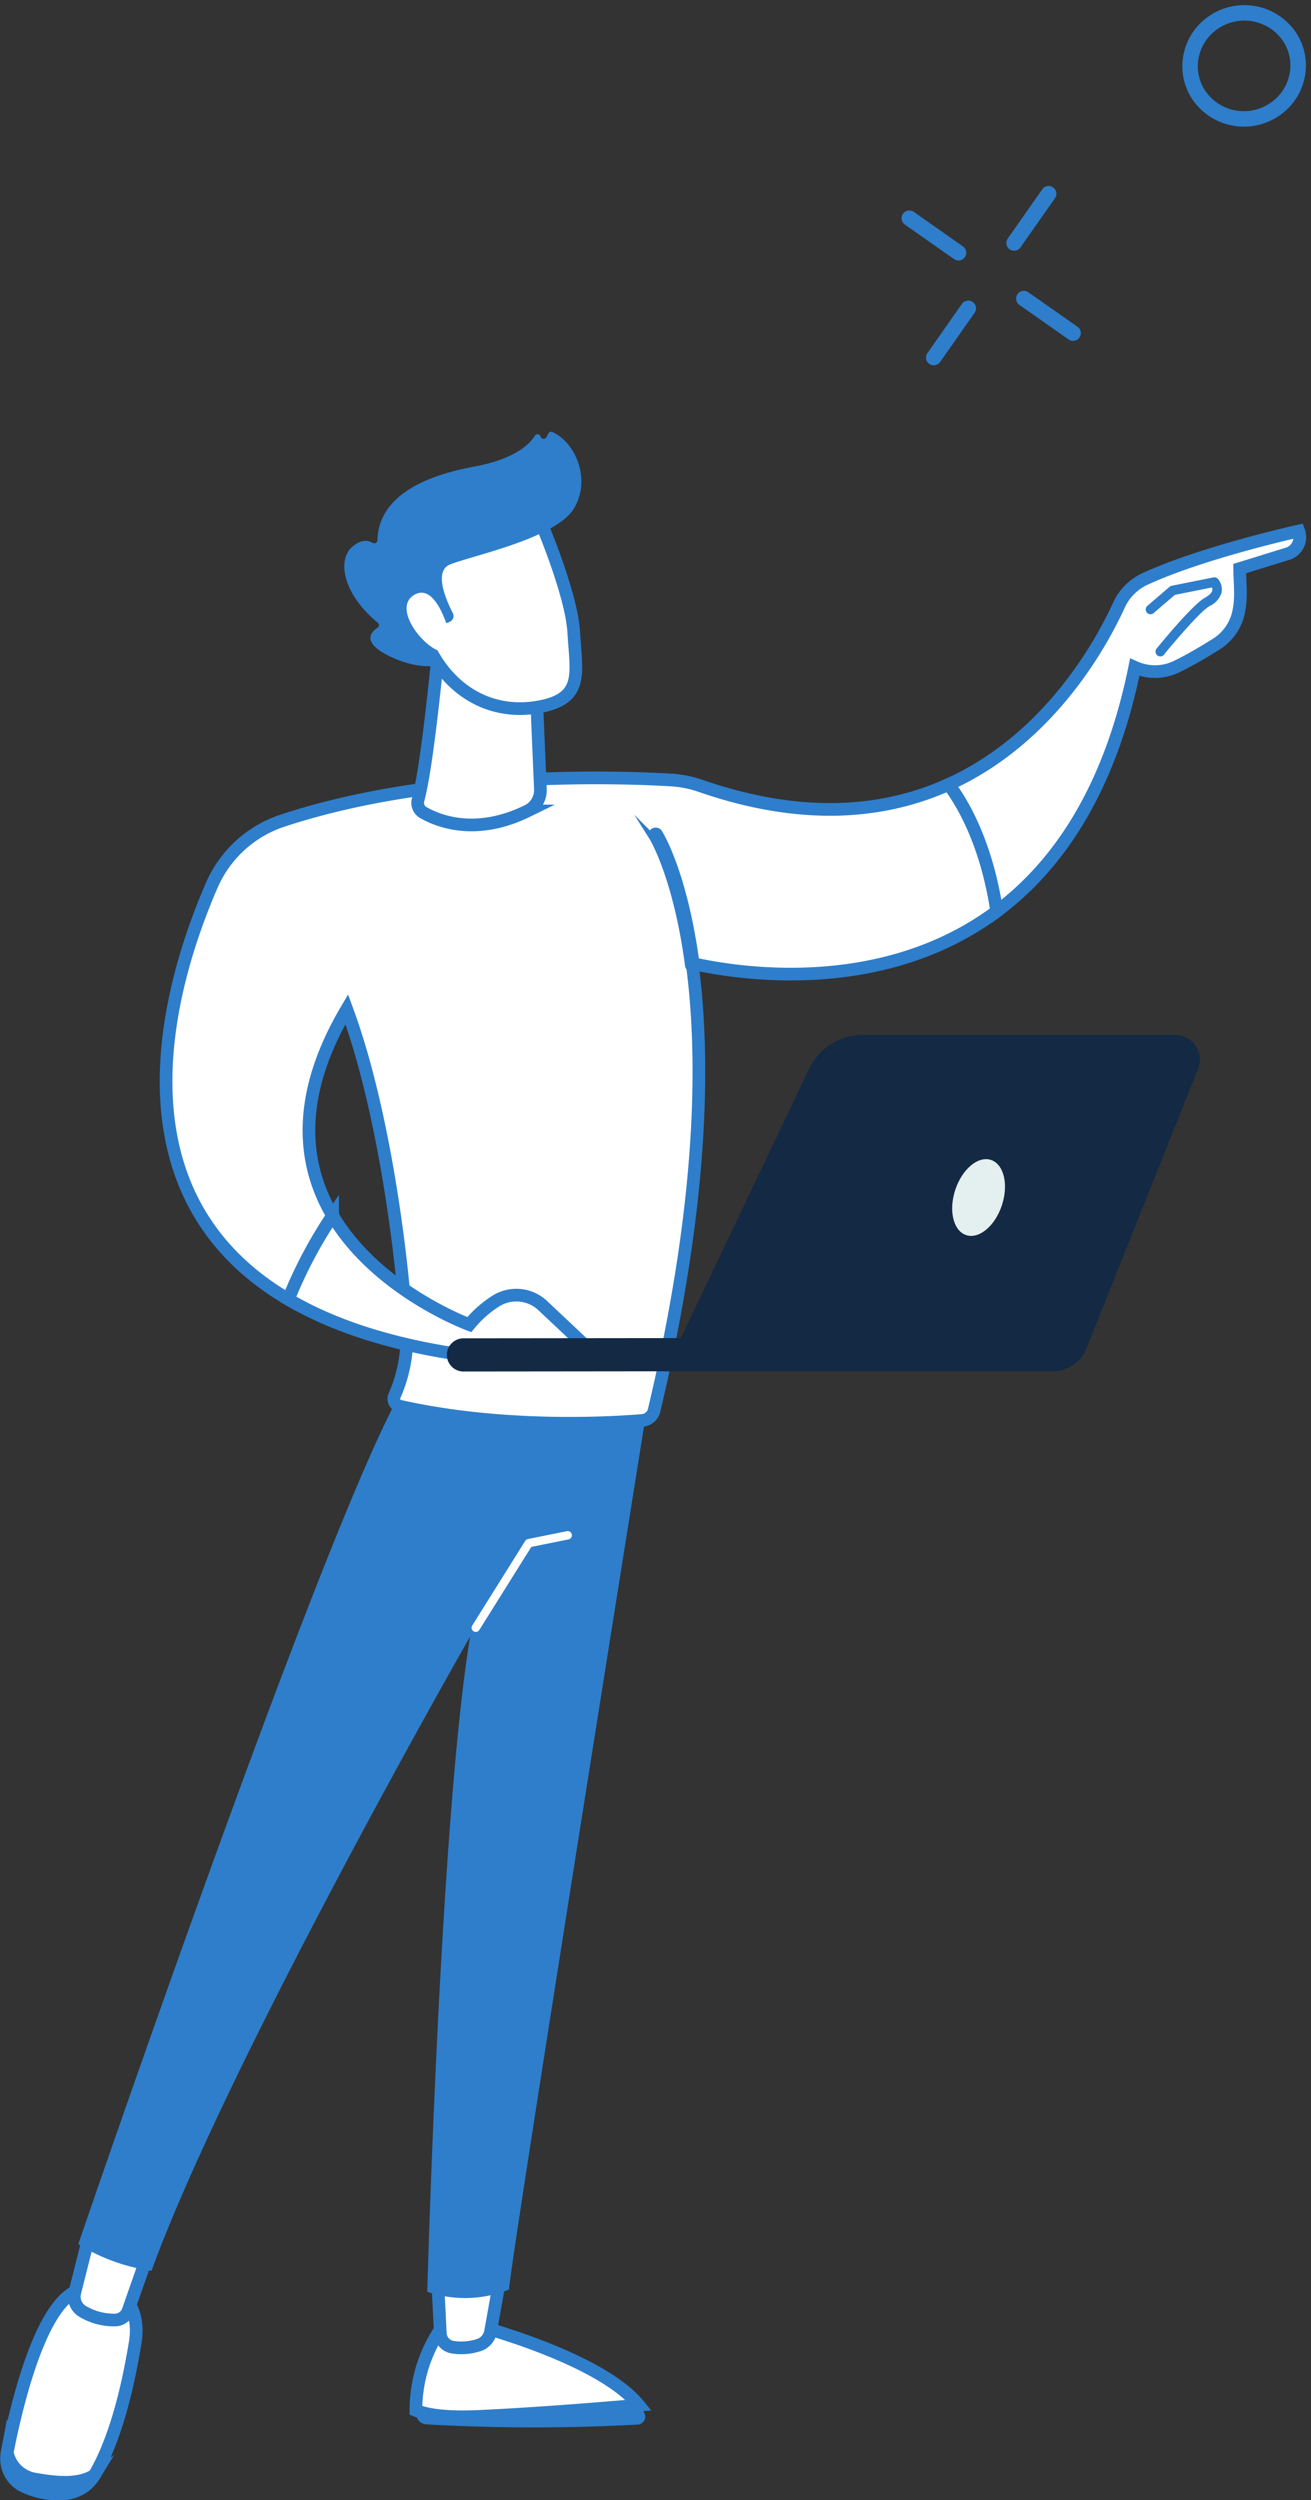 <svg xmlns="http://www.w3.org/2000/svg" xmlns:xlink="http://www.w3.org/1999/xlink" width="275.933" height="526.09" viewBox="0 0 275.933 526.09"><rect x="0" y="0" width="275.933" height="526.09" fill="#333333" stroke="none"/><defs><linearGradient id="linear-gradient" x1="-1.426" y1="-1.312" x2="-8.037" y2="-7.338" gradientUnits="objectBoundingBox"><stop offset="0" stop-color="#fff"></stop><stop offset="1" stop-color="#efeff4"></stop></linearGradient></defs><g id="Grupo_2871" data-name="Grupo 2871" transform="translate(-112 -2374.245)"><g id="Grupo_1650" data-name="Grupo 1650" transform="translate(113.387 2465.105)"><g id="Grupo_1528" data-name="Grupo 1528" transform="translate(0 0)"><path id="Trazado_2774" data-name="Trazado 2774" d="M3054.966-5355.945c-8.27.715-22.621,1.876-33.934,2.375-6.8.3-10.716-.366-12.972-1.271,0,.255.011.5.021.719a2.343,2.343,0,0,0,2.225,2.211,397.962,397.962,0,0,0,44.433.044,1.666,1.666,0,0,0,1.357-2.5A13.605,13.605,0,0,0,3054.966-5355.945Z" transform="translate(-2921.906 5771.171)" fill="#2e7ecb"></path><path id="Trazado_2775" data-name="Trazado 2775" d="M3022.337-5352.818c11.313-.5,25.665-1.659,33.934-2.373-8.13-9.976-33.934-16.7-33.934-16.7h-7.289a30.564,30.564,0,0,0-5.684,17.8C3011.62-5353.185,3015.535-5352.519,3022.337-5352.818Z" transform="translate(-2923.21 5770.418)" fill="#fff" stroke="#2e7ecb" stroke-miterlimit="10" stroke-width="2.667"></path><path id="Trazado_2776" data-name="Trazado 2776" d="M3036.916-5383.251l.682,13.5a3.081,3.081,0,0,0,2.631,2.9,11.984,11.984,0,0,0,5.475-.454,3.645,3.645,0,0,0,2.453-2.8l2.356-13.137Z" transform="translate(-2946.305 5769.883)" fill="#fff" stroke="#2e7ecb" stroke-miterlimit="10" stroke-width="2.667"></path><path id="Trazado_2777" data-name="Trazado 2777" d="M3124.787-5340.822a7.112,7.112,0,0,1-5.888-5.629l-.013.07a6.416,6.416,0,0,0,3.14,6.867,16.357,16.357,0,0,0,8.7,1.76,8.047,8.047,0,0,0,6.52-3.887l.021-.035C3134.561-5339.948,3130.767-5339.743,3124.787-5340.822Z" transform="translate(-3118.765 5771.619)" fill="#fff" stroke="#2e7ecb" stroke-miterlimit="10" stroke-width="2.667"></path><path id="Trazado_2778" data-name="Trazado 2778" d="M3133.169-5379.279h-6.01c-9.154-.243-14.9,24.713-16.785,34.377a7.112,7.112,0,0,0,5.888,5.627c5.98,1.079,9.773.875,12.475-.853,4.946-8.411,7.4-20.731,8.576-27.921C3138.653-5376.225,3133.169-5379.279,3133.169-5379.279Z" transform="translate(-3110.239 5770.069)" fill="#fff" stroke="#2e7ecb" stroke-miterlimit="10" stroke-width="2.667"></path><path id="Trazado_2779" data-name="Trazado 2779" d="M3110.753-5391.243l-3.337,13.274a3.6,3.6,0,0,0,1.874,4.083,12.793,12.793,0,0,0,6.911,1.674,3.01,3.01,0,0,0,2.456-2.007l4.9-13.967Z" transform="translate(-3093.06 5769.505)" fill="#fff" stroke="#2e7ecb" stroke-miterlimit="10" stroke-width="2.667"></path><path id="Trazado_2780" data-name="Trazado 2780" d="M3127.427-5558.027s-29.825,186.432-29.333,187.457a24.8,24.8,0,0,1-17.219.477s2.7-99.661,9.017-137.873c0,0-50.9,89.076-67.065,133.462a40.387,40.387,0,0,1-15.409-5.6s54.806-160.334,69.427-181.691Z" transform="translate(-2992.331 5761.462)" fill="#2e7ecb"></path><path id="Trazado_2781" data-name="Trazado 2781" d="M3023.685-5510.362a.878.878,0,0,1-.466-.135.882.882,0,0,1-.279-1.214l11.146-17.8a.873.873,0,0,1,.572-.4l8.2-1.652a.883.883,0,0,1,1.039.69.883.883,0,0,1-.689,1.038l-7.832,1.576-10.945,17.482A.881.881,0,0,1,3023.685-5510.362Z" transform="translate(-2924.933 5762.888)" fill="#fff"></path><path id="Trazado_2782" data-name="Trazado 2782" d="M2950.21-5732.532s-20.125,4.438-32.367,10.09a11.182,11.182,0,0,0-5.475,5.505c-3.661,8.018-14.614,28.129-35.856,37.726,3.059,4.06,7.985,12.505,10.13,26.7,12.759-9.5,23.772-25.354,29.06-51.36a10.383,10.383,0,0,0,9.05-.252c2.653-1.288,5.718-3.117,8.018-4.554a10.515,10.515,0,0,0,4.662-6.261c.875-3.435.359-6.455.359-9.693l10.345-3.205A3.681,3.681,0,0,0,2950.21-5732.532Z" transform="translate(-2678.249 5753.41)" fill="#fff" stroke="#2e7ecb" stroke-miterlimit="10" stroke-width="2.667"></path><path id="Trazado_2783" data-name="Trazado 2783" d="M3112.246-5654.852c-2.145-14.195-7.071-22.641-10.13-26.7-13.2,5.961-30.36,7.868-52.219.293a23.225,23.225,0,0,0-6.248-1.232c-11.636-.682-49.981-1.927-81.711,8.555a24.656,24.656,0,0,0-14.874,13.539c-8.582,19.7-22.478,64.556,16.1,87.2a95.611,95.611,0,0,1,9.311-17.618c-6.213-10.479-8.053-24.791,2.971-43.431,8.038,21.707,11.81,53.379,12.6,67.4a30.134,30.134,0,0,1-2.361,13.482l-.2.464a1.6,1.6,0,0,0,1.12,2.18c21.718,4.878,44.306,3.552,51.053,2.995a2.786,2.786,0,0,0,2.483-2.125c10.56-44.5,10.584-74.852,8-94.04C3058.018-5641.685,3088.227-5636.973,3112.246-5654.852Z" transform="translate(-2903.851 5755.75)" fill="#fff" stroke="#2e7ecb" stroke-miterlimit="10" stroke-width="2.667"></path><path id="Trazado_2784" data-name="Trazado 2784" d="M3006.346-5643.2a.881.881,0,0,1-.872-.765c-2.481-18.734-7.531-26.912-7.582-26.993a.881.881,0,0,1,.274-1.214.879.879,0,0,1,1.214.272c.216.337,5.3,8.525,7.84,27.7a.881.881,0,0,1-.758.989C3006.423-5643.2,3006.385-5643.2,3006.346-5643.2Z" transform="translate(-2862.015 5756.25)" fill="#2e7ecb" stroke="#2e7ecb" stroke-miterlimit="10" stroke-width="1.333"></path><path id="Trazado_2785" data-name="Trazado 2785" d="M3033.352-5707.264s-2.2,23.229-4.131,30.1a2.349,2.349,0,0,0,1.107,2.683c3.283,1.875,11.157,4.936,21.928-.344a4.886,4.886,0,0,0,2.713-4.6l-.95-22.448Z" transform="translate(-2942.616 5754.602)" fill="#fff" stroke="#2e7ecb" stroke-miterlimit="10" stroke-width="2.667"></path><path id="Trazado_2786" data-name="Trazado 2786" d="M3050.189-5735.643s7.026,16.142,7.5,24.614,2.3,13.97-7.5,15.676-18.049-3.174-22.521-11.612c0,0-7.005-13-5.433-18.332S3050.189-5735.643,3050.189-5735.643Z" transform="translate(-2938.312 5753.263)" fill="#fff" stroke="#2e7ecb" stroke-miterlimit="10" stroke-width="2.667"></path><path id="Trazado_2787" data-name="Trazado 2787" d="M3042.516-5712.241l.556-.246a1.344,1.344,0,0,0,.657-1.846c-1.381-2.669-4.074-8.786-.6-10.213,4.484-1.838,22.244-5.46,26.076-11.762,3.683-6.056.42-13.875-4.484-16.1a.676.676,0,0,0-.883.289l-.409.772a.666.666,0,0,1-1.228-.125.662.662,0,0,0-1.2-.172c-1.177,1.885-4.358,4.94-12.862,6.512-12.085,2.23-20.075,7.122-20.274,15.473a.666.666,0,0,1-1.03.548c-.893-.543-2.321-.8-4.229.807-3.319,2.791-1.96,10.03,5.315,15.985a.662.662,0,0,1-.032,1.067c-1.319.858-3.285,2.9,1.81,5.625,5.27,2.816,9.206,2.584,10.721,2.335a.665.665,0,0,0,.539-.8l-1.618-7.339a.667.667,0,0,1,.65-.81Z" transform="translate(-2949.811 5752.471)" fill="#2e7ecb"></path><path id="Trazado_2788" data-name="Trazado 2788" d="M3056.437-5712.215s-2.68-10.312-7.3-7.42,2.4,11.553,6.115,11.94Z" transform="translate(-2963.428 5753.994)" fill="url(#linear-gradient)"></path><path id="Trazado_2789" data-name="Trazado 2789" d="M2895.205-5706.715a.873.873,0,0,1-.555-.2.88.88,0,0,1-.128-1.239c.761-.936,7.516-9.193,10.117-10.664.948-.534,1.511-1.087,1.631-1.6a1.3,1.3,0,0,0-.118-.829l-7.936,1.59-4.5,3.857a.878.878,0,0,1-1.241-.094.881.881,0,0,1,.095-1.242l4.67-4.008a.867.867,0,0,1,.4-.194l8.786-1.762a.877.877,0,0,1,.9.372,3.353,3.353,0,0,1,.651,2.715,4.541,4.541,0,0,1-2.478,2.726c-1.958,1.106-7.606,7.769-9.618,10.243A.88.88,0,0,1,2895.205-5706.715Z" transform="translate(-2652.382 5753.854)" fill="#2e7ecb" stroke="#2e7ecb" stroke-miterlimit="10" stroke-width="0.25"></path><path id="Trazado_2790" data-name="Trazado 2790" d="M3051.631-5566.178l31.06.384-10.871-10.233a8.115,8.115,0,0,0-9.945-.934,23.583,23.583,0,0,0-5.522,4.922s-19.375-7.081-28.768-22.922a95.7,95.7,0,0,0-9.311,17.617C3026.694-5572.4,3037.609-5568.511,3051.631-5566.178Z" transform="translate(-2958.962 5759.897)" fill="#fff" stroke="#2e7ecb" stroke-miterlimit="10" stroke-width="2.667"></path><path id="Trazado_2791" data-name="Trazado 2791" d="M2969.259-5563.33c.06,0,.12,0,.181,0l78.844-.086a3.507,3.507,0,0,0,3.525-3.494,3.492,3.492,0,0,0-3.533-3.488l-78.844.085a3.508,3.508,0,0,0-3.525,3.494A3.509,3.509,0,0,0,2969.259-5563.33Z" transform="translate(-2873.244 5761.056)" fill="#132944"></path><path id="Trazado_2792" data-name="Trazado 2792" d="M3003.912-5631.288h-65.663a12.526,12.526,0,0,0-11.318,7.1l-30.355,63.686h81.6a7.607,7.607,0,0,0,7.074-4.759l23.539-58.933A5.2,5.2,0,0,0,3003.912-5631.288Z" transform="translate(-2757.995 5758.185)" fill="#132944"></path><ellipse id="Elipse_138" data-name="Elipse 138" cx="5.168" cy="8.329" rx="5.168" ry="8.329" transform="translate(206.883 170.647) rotate(-161.758)" fill="#e4eff0"></ellipse></g></g><g id="Grupo_1656" data-name="Grupo 1656" transform="translate(385.705 2374.244) rotate(85)"><path id="Trazado_2804" data-name="Trazado 2804" d="M-5558.405-1805.113Z" transform="translate(5672.943 1936.814)" fill="#2e7ecb"></path><path id="Trazado_2806" data-name="Trazado 2806" d="M-5624.463-1862.113a1.619,1.619,0,0,1-1.047-.382,1.628,1.628,0,0,1-.2-2.3l8.134-9.678a1.631,1.631,0,0,1,2.3-.2,1.629,1.629,0,0,1,.2,2.3l-8.133,9.678A1.628,1.628,0,0,1-5624.463-1862.113Z" transform="translate(5681.981 1927.204)" fill="#2e7ecb"></path><path id="Trazado_2807" data-name="Trazado 2807" d="M-5646.717-1835.636a1.625,1.625,0,0,1-1.048-.382,1.631,1.631,0,0,1-.2-2.3l8.135-9.678a1.63,1.63,0,0,1,2.3-.2,1.63,1.63,0,0,1,.2,2.3l-8.135,9.678A1.629,1.629,0,0,1-5646.717-1835.636Z" transform="translate(5685.286 1923.273)" fill="#2e7ecb"></path><path id="Trazado_2808" data-name="Trazado 2808" d="M-5640.056-1860.639a1.629,1.629,0,0,1-1.049-.381l-9.678-8.135a1.628,1.628,0,0,1-.2-2.3,1.631,1.631,0,0,1,2.3-.2l9.677,8.135a1.628,1.628,0,0,1,.2,2.3A1.624,1.624,0,0,1-5640.056-1860.639Z" transform="translate(5685.733 1926.756)" fill="#2e7ecb"></path><path id="Trazado_2809" data-name="Trazado 2809" d="M-5613.579-1838.385a1.627,1.627,0,0,1-1.048-.381l-9.679-8.135a1.629,1.629,0,0,1-.2-2.3,1.63,1.63,0,0,1,2.3-.2l9.679,8.135a1.628,1.628,0,0,1,.2,2.3A1.625,1.625,0,0,1-5613.579-1838.385Z" transform="translate(5681.802 1923.452)" fill="#2e7ecb"></path><path id="Trazado_2810" data-name="Trazado 2810" d="M-5678.893-1910.279a12.635,12.635,0,0,1-3.548-.511,12.785,12.785,0,0,1-7.713-6.28,13.115,13.115,0,0,1,5.038-17.628,12.5,12.5,0,0,1,9.661-1.089,12.783,12.783,0,0,1,7.713,6.279,13.117,13.117,0,0,1-5.039,17.628A12.512,12.512,0,0,1-5678.893-1910.279Zm-4.636-21.571a9.844,9.844,0,0,0-3.756,13.236,9.556,9.556,0,0,0,5.758,4.7,9.274,9.274,0,0,0,7.16-.808,9.845,9.845,0,0,0,3.755-13.237,9.548,9.548,0,0,0-5.756-4.694A9.254,9.254,0,0,0-5683.529-1931.851Z" transform="translate(5691.727 1936.299)" fill="#2e7ecb"></path></g></g></svg>